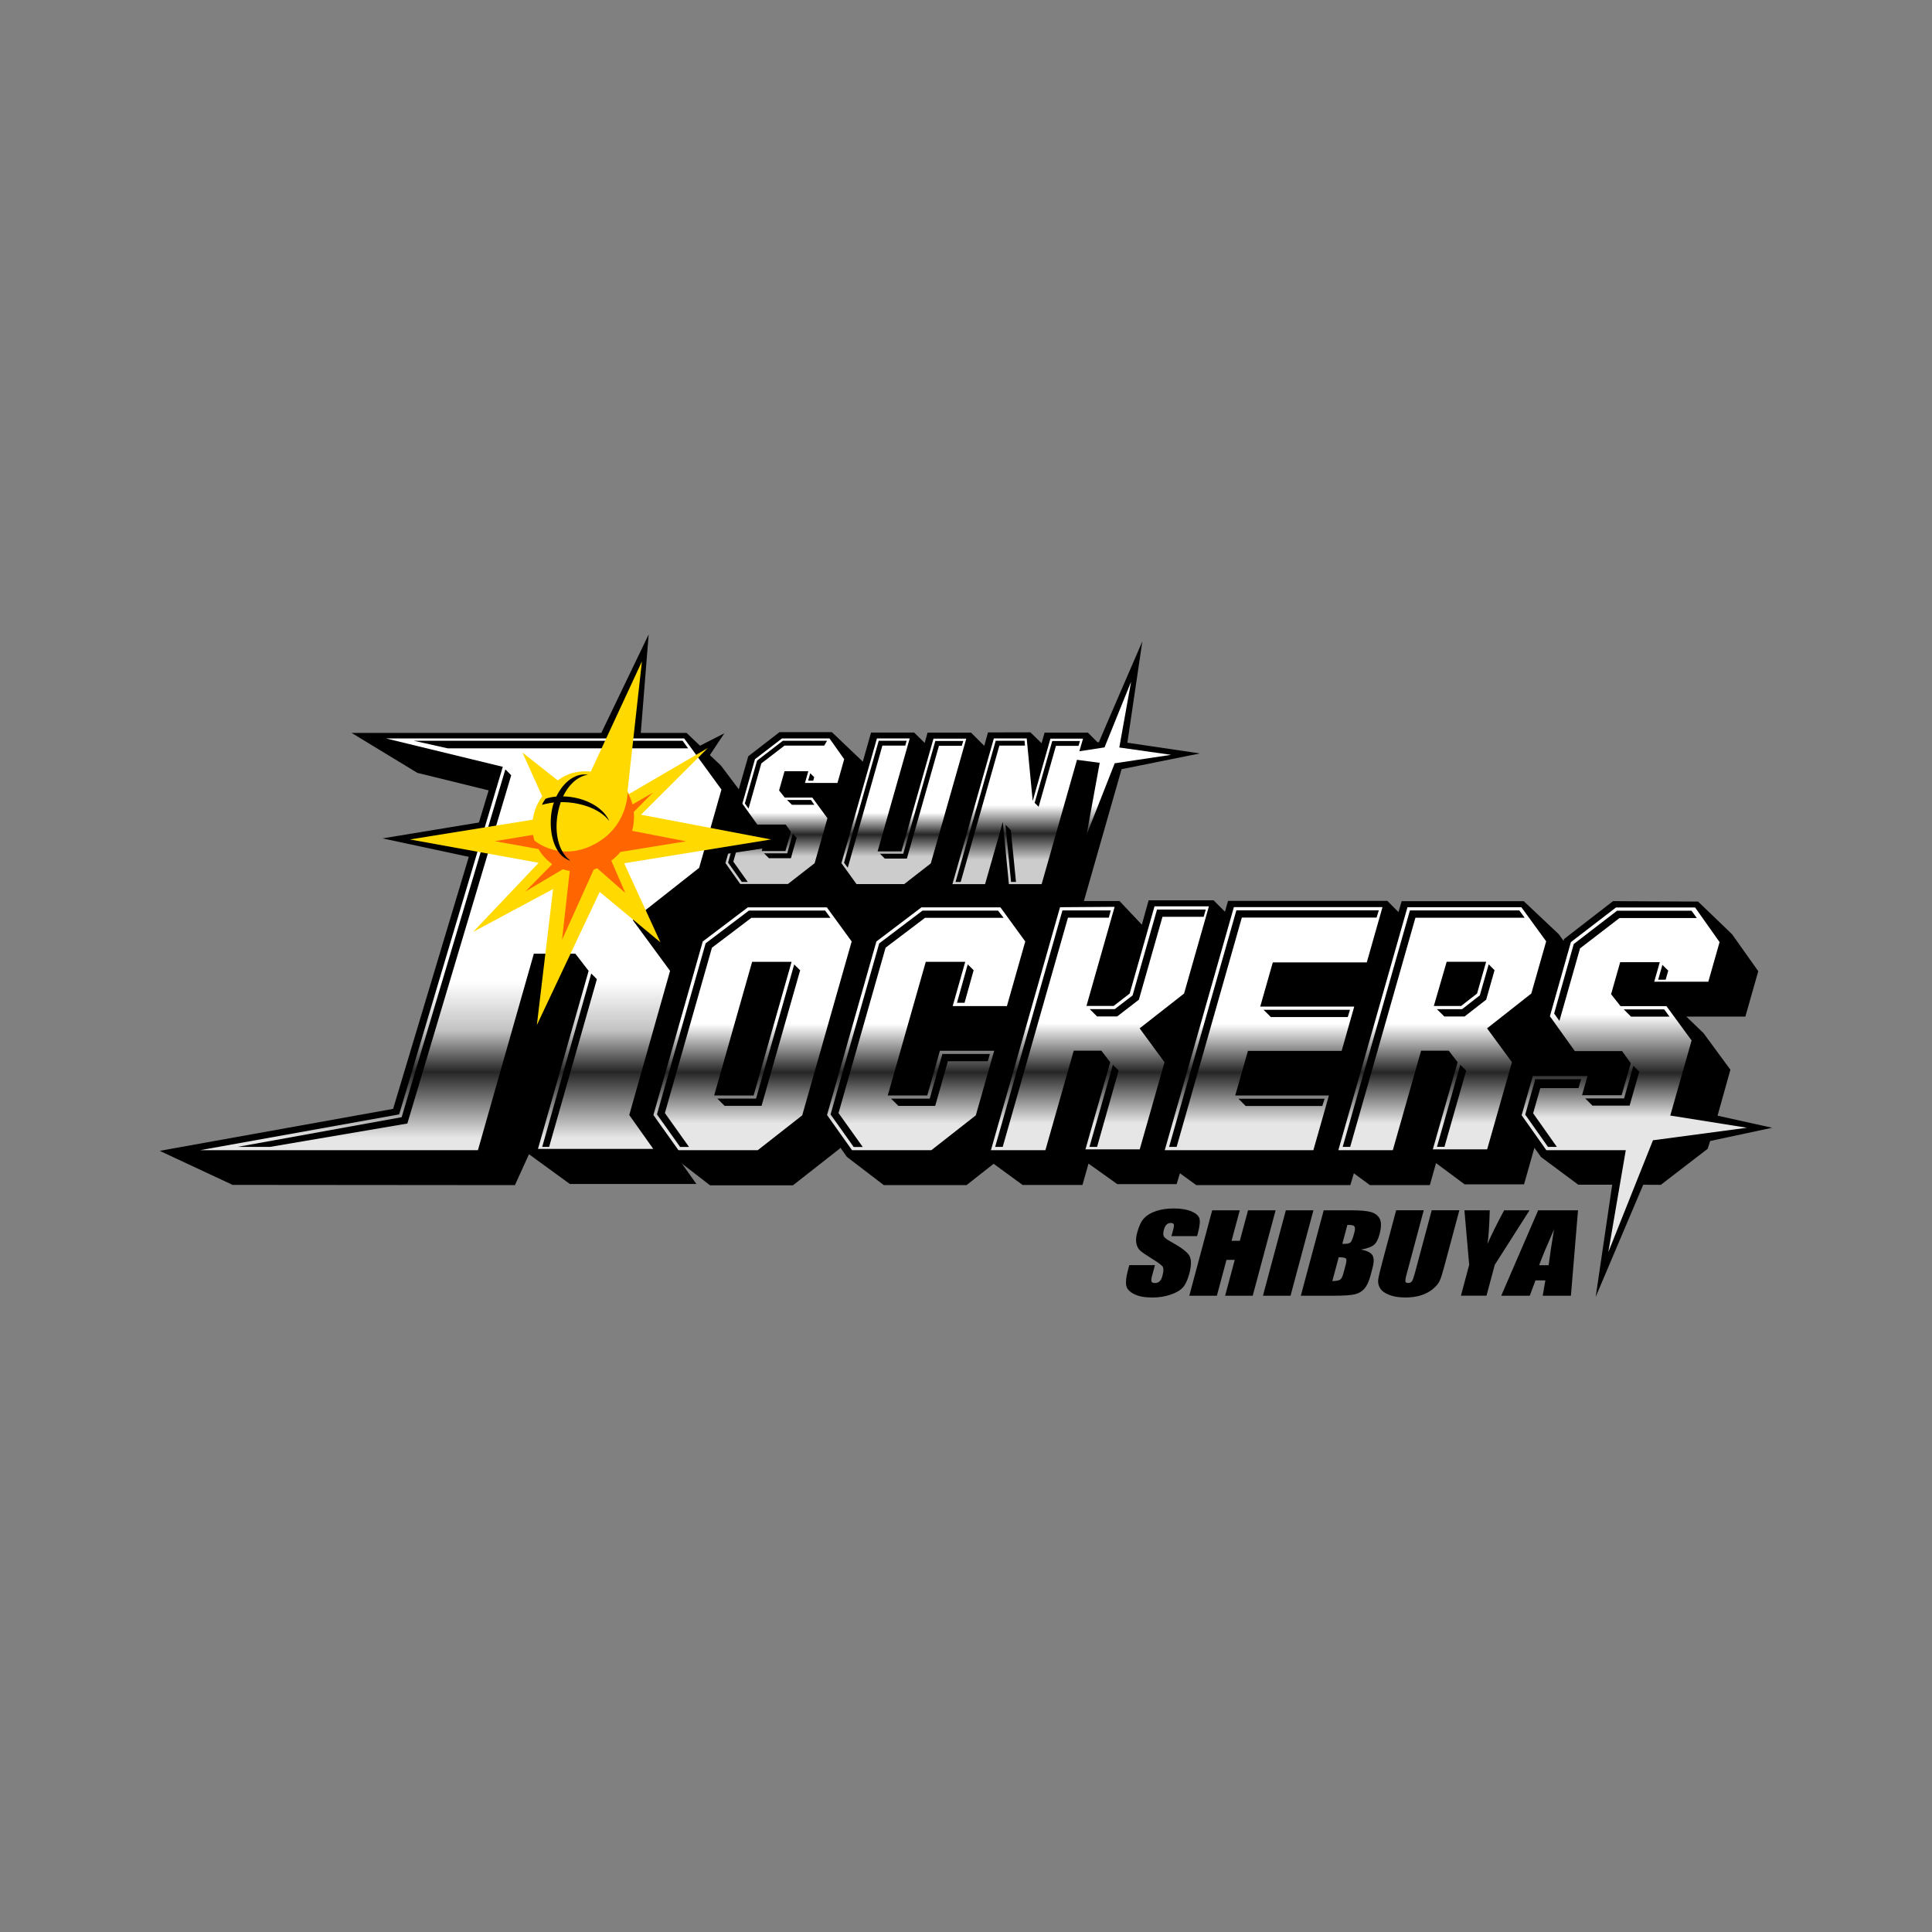 <?xml version="1.0" encoding="UTF-8"?><svg id="_レイヤー_1" xmlns="http://www.w3.org/2000/svg" width="400" height="400" xmlns:xlink="http://www.w3.org/1999/xlink" viewBox="0 0 400 400"><rect x="0" y="0" width="400" height="400" fill="#808080" stroke="none"/><defs><style>.cls-1{fill:url(#linear-gradient);}.cls-2{fill:#ffd900;}.cls-3{fill:#ff6601;}.cls-4{fill:url(#linear-gradient-8);}.cls-5{fill:url(#linear-gradient-9);}.cls-6{fill:url(#linear-gradient-3);}.cls-7{fill:url(#linear-gradient-4);}.cls-8{fill:url(#linear-gradient-2);}.cls-9{fill:url(#linear-gradient-6);}.cls-10{fill:url(#linear-gradient-7);}.cls-11{fill:url(#linear-gradient-5);}.cls-12{fill:url(#linear-gradient-10);}</style><linearGradient id="linear-gradient" x1="155.8" y1="187.86" x2="155.8" y2="238.13" gradientUnits="userSpaceOnUse"><stop offset=".48" stop-color="#fff"/><stop offset=".68" stop-color="#262626"/><stop offset=".89" stop-color="#e6e6e6"/></linearGradient><linearGradient id="linear-gradient-2" x1="191.75" x2="191.75" xlink:href="#linear-gradient"/><linearGradient id="linear-gradient-3" x1="227.72" y1="187.65" x2="227.72" xlink:href="#linear-gradient"/><linearGradient id="linear-gradient-4" x1="263.69" y1="187.81" x2="263.69" xlink:href="#linear-gradient"/><linearGradient id="linear-gradient-5" x1="298.6" y1="187.83" x2="298.6" xlink:href="#linear-gradient"/><linearGradient id="linear-gradient-6" x1="338.37" y1="187.88" x2="338.37" y2="259.26" gradientUnits="userSpaceOnUse"><stop offset=".31" stop-color="#fff"/><stop offset=".48" stop-color="#262626"/><stop offset=".61" stop-color="#e6e6e6"/></linearGradient><linearGradient id="linear-gradient-7" x1="95.41" y1="152.88" x2="95.41" y2="238.13" gradientUnits="userSpaceOnUse"><stop offset=".59" stop-color="#fff"/><stop offset=".71" stop-color="#c2c2c2"/><stop offset=".81" stop-color="#262626"/><stop offset=".97" stop-color="#e6e6e6"/></linearGradient><linearGradient id="linear-gradient-8" x1="162.49" y1="152.88" x2="162.49" y2="183.02" gradientUnits="userSpaceOnUse"><stop offset=".51" stop-color="#fff"/><stop offset=".66" stop-color="#262626"/><stop offset=".81" stop-color="#ccc"/></linearGradient><linearGradient id="linear-gradient-9" x1="187.14" x2="187.14" y2="183.04" xlink:href="#linear-gradient-8"/><linearGradient id="linear-gradient-10" x1="219.83" y1="141.14" x2="219.83" y2="183.05" gradientUnits="userSpaceOnUse"><stop offset=".61" stop-color="#fff"/><stop offset=".75" stop-color="#262626"/><stop offset=".88" stop-color="#ccc"/></linearGradient></defs><g><path d="M227.55,153.64c-.15,.03-.16,.03-.31,.05-.49-.49-2.01-2.01-2.01-2.01h-8.96s-.41,1.46-.62,2.2c-.95-.92-2.32-2.26-2.32-2.26l-8.78,.02s-.49,1.76-.77,2.78c-1.08-1.08-2.74-2.74-2.74-2.74h-9s-.4,1.44-.59,2.14c-.9-.89-2.18-2.15-2.18-2.15h-8.93s-1.14,4.04-1.7,6.02c-1.16-1.1-6.42-6.11-6.42-6.11h-10.83l-6.47,5s-1.3,4.54-1.96,6.83c-1.36-1.8-3.7-4.91-3.7-4.91l-2.29-2.17,3-4.51-5.04,2.57-2.79-2.65h-9.47l1.63-20.39-9.8,20.39h-51.71l13.61,8.27s13.01,3.2,14.77,3.63c-.1,.35-2.01,6.65-2.01,6.65l-19.98,3.29,17.88,3.82s-15.43,51.35-15.67,52.18c-1.19,.21-48.32,8.69-48.32,8.69l15.09,7.05,58.45,.05,2.91-6.4,8.46,6.16h26.2s-2.11-2.98-2.99-4.22c1.97,1.53,5.82,4.5,5.82,4.5h17.16l9.76-7.66s.02-.08,.04-.16c.64,.9,1.37,1.93,1.37,1.93l7.65,5.85h17.12s4.65-3.67,5.61-4.42c1,.73,6,4.38,6,4.38h12.4s.83-2.96,1.24-4.42c1.59,1.14,5.96,4.25,5.96,4.25h12.29s.45-1.48,.68-2.25c1.22,.89,3.39,2.46,3.39,2.46h31.89l.73-2.45,3.34,2.45h12.39l1.29-4.56,5.9,4.39h12.32l2.14-7.57,1.36,1.91,7.72,5.74h7.03l-3.42,23.23,9.84-23.22,3.64,.02,9.71-7.47,.51-1.61,12.83-2.74-11.3-2.5,2.66-9.52-5.56-7.56-3.56-3.44h12.22l2.67-9.39-5.42-7.65-7.04-6.77-17.61-.09-10.14,7.85s-.1,.38-.1,.39c-.46-.65-.99-1.39-.99-1.39l-7.25-6.84h-25.28s-.44,1.49-.66,2.26c-.94-.95-2.3-2.32-2.3-2.32h-32.99s-.42,1.48-.64,2.24c-.96-.96-2.35-2.36-2.35-2.36h-13.45s-.92,3.3-1.4,5.05c-1.48-1.57-4.63-4.9-4.63-4.9h-7.37c.65-2.27,7.8-27.3,7.8-27.3l16.22-3.26-15.02-2.22,3.1-20.98s-8.59,19.84-8.98,20.83Z"/><polygon class="cls-1" points="176.33 194.92 166.09 230.92 156.89 238.13 140.46 238.13 135.28 230.85 145.5 194.92 154.83 187.86 171.19 187.86 176.33 194.92"/><polygon points="156.03 226.8 147.86 226.8 155.72 199.14 163.89 199.14 156.03 226.8"/><polygon class="cls-8" points="205.83 217.56 202.03 230.92 192.83 238.13 176.4 238.13 171.23 230.85 181.45 194.92 190.77 187.86 207.13 187.86 212.27 194.92 208.47 208.3 197.24 208.3 199.84 199.14 191.67 199.14 183.8 226.8 191.98 226.8 194.6 217.56 205.83 217.56"/><polygon class="cls-6" points="219.47 187.83 205.16 238.13 216.44 238.13 222.3 217.54 228.03 217.54 229.86 219.92 224.73 237.96 235.97 237.96 241.1 219.92 235.95 212.91 245.15 205.7 250.29 187.65 239.03 187.65 233.89 205.7 230.56 208.27 224.94 208.27 230.77 187.75 219.47 187.83"/><polygon class="cls-7" points="286.23 187.81 255.46 187.81 241.15 238.13 271.92 238.13 275.14 226.81 255.74 226.81 258.37 217.58 277.77 217.58 280.38 208.4 260.92 208.4 263.52 199.25 282.98 199.25 286.23 187.81"/><polygon class="cls-11" points="277.09 238.13 291.4 187.83 314.98 187.83 320.12 194.89 317.04 205.7 307.88 212.91 313.03 219.92 307.9 237.96 296.65 237.96 301.78 219.92 299.95 217.54 294.22 217.54 288.37 238.13 277.09 238.13"/><polygon points="299.52 199.12 307.69 199.12 305.81 205.7 302.5 208.28 296.86 208.28 299.52 199.12"/><polygon class="cls-9" points="361.69 233.49 342.23 236.08 332.98 259.26 336.6 238.13 320.15 238.13 315.04 230.9 317.35 222.77 328.68 222.77 327.55 226.75 335.74 226.75 337.63 220.12 335.84 217.62 326.05 217.62 320.89 210.4 325.24 195.05 334.57 187.88 350.95 187.88 356.02 195.05 353.69 203.25 342.49 203.25 343.64 199.21 335.44 199.21 333.56 205.84 335.51 208.31 345.02 208.31 350.23 215.42 345.81 230.96 361.69 233.49"/><polygon class="cls-10" points="104.1 158.76 82.64 230.72 41.45 238.13 98.95 238.13 110.53 197.45 119.12 197.45 121.87 201.01 111.38 237.87 135.25 237.87 130.28 230.85 138.73 201.01 131.01 190.5 144.75 179.68 149.37 163.47 141.65 152.88 79.89 152.88 104.1 158.76"/><polygon class="cls-4" points="156.31 157.18 161.91 152.88 171.74 152.88 174.78 157.18 173.39 162.1 166.66 162.1 167.35 159.67 162.43 159.67 161.3 163.65 162.47 165.13 168.18 165.13 171.31 169.4 168.66 178.72 163.13 183.02 153.26 183.02 150.2 178.69 150.75 176.74 157.85 175.68 157.7 176.19 162.62 176.19 163.75 172.22 162.67 170.72 156.8 170.72 153.7 166.39 156.31 157.18"/><polygon class="cls-5" points="174.21 178.71 181.56 152.88 188.35 152.88 181.7 176.27 186.63 176.27 193.27 152.93 200.06 152.93 192.71 178.76 187.21 183.04 177.33 183.04 174.21 178.71"/><polygon class="cls-12" points="215.66 183.05 208.88 183.05 207.62 170.18 203.95 183.05 197.19 183.05 205.77 152.88 212.57 152.88 213.81 165.84 217.48 152.93 224.23 152.93 223.47 155.54 228.68 154.74 234.18 141.14 231.74 154.76 242.47 156.28 230.79 158.03 224.96 172.86 227.68 157.94 222.98 157.31 215.66 183.05"/><path d="M170.84,188.52h-15.78l-8.97,6.79-10.07,35.41,4.79,6.74h1.84s-4.99-7.02-4.99-7.02l9.74-34.23,8.16-6.18h16.38l-1.1-1.5Z"/><polygon points="200.36 199.66 198.13 207.62 199.7 207.62 201.58 200.87 200.36 199.66"/><polygon points="186 228.96 193.62 228.96 196.25 219.72 204.51 219.72 204.95 218.22 195.11 218.22 192.49 227.46 184.49 227.46 186 228.96"/><polygon points="227.14 237.45 231.6 221.64 230.42 220.46 225.56 237.45 227.14 237.45"/><path d="M227.12,210.44h4.18l4.49-3.46,4.89-17.17h8.53l.43-1.5h-10.09s-4.93,17.32-5.06,17.78c-.34,.26-3.69,2.84-3.69,2.84h-5.18l1.5,1.5Z"/><path d="M207.6,237.45s13.22-46.43,13.51-47.46h8.46l.4-1.5h-10l-13.93,48.96h1.55Z"/><path d="M285.47,188.47h-29.49l-13.93,48.98h1.56s13.23-46.53,13.5-47.48h27.9l.46-1.5Z"/><polygon points="263.12 210.57 279.04 210.57 279.5 209.07 261.61 209.07 263.12 210.57"/><polygon points="257.91 228.98 273.77 228.98 274.24 227.48 256.41 227.48 257.91 228.98"/><path d="M299.06,237.45l4.49-15.78-1.21-1.21-4.83,16.98h1.55Zm15.5-48.96h-22.65l-13.92,48.96h1.55c1.49-5.24,13.22-46.46,13.51-47.45h22.61l-1.1-1.5Z"/><polygon points="344.86 202.83 345.39 200.96 344.18 199.77 343.31 202.84 344.86 202.83"/><path d="M329.71,228.91h7.68l2-7.03-1.22-1.22c-.49,1.73-1.72,6.04-1.92,6.75h-8.05l1.5,1.5Z"/><path d="M350.22,188.55h-15.42l-8.97,6.9-4.06,14.39,1.09,1.53s4.16-14.62,4.27-15.02c.37-.28,7.8-5.99,8.17-6.28h16.01l-1.09-1.5Z"/><path d="M322.33,237.45s-4.61-6.53-4.91-6.96c.15-.51,1.11-3.91,1.48-5.21h7.91l.55-1.85h-9.49l-2.09,7.34,4.71,6.68h1.84Z"/><path d="M337.68,210.48h7.97l-1.1-1.5h-8.37l1.5,1.5Z"/><path d="M123.58,202.72l-9.89,34.73h-1.43s8.72-30.86,10.15-35.9l1.17,1.18Z"/><path d="M167.75,160.09c-.19,.66-.43,1.54-.43,1.54h1.05s.09-.3,.2-.72l-.82-.82Z"/><path d="M163.96,166.62h4.64l-.7-1h-4.96l1.02,1Z"/><path d="M159.19,177.68h4.56l1.2-4.24-.81-.82c-.35,1.22-1.15,4.05-1.15,4.05h-4.81l1.01,1Z"/><path d="M170.32,154.37h.33l.58-1h-9.15l-5.33,4.1-2.54,8.87,.77,1.07s2.57-9.1,2.64-9.35c.24-.19,4.55-3.5,4.8-3.69h7.9"/><path d="M151.91,174.46l-1.17,4.13,2.84,4h1.23s-2.78-3.92-2.98-4.19c.1-.34,.95-3.42,1.16-4.14l-1.08,.19Z"/><path d="M183.19,177.76h4.57s6.46-22.71,6.64-23.35h4.73l.3-1h-5.78s-6.44,22.64-6.64,23.35h-4.82l1,1Z"/><path d="M175.52,179.64c.96-3.37,6.99-24.63,7.17-25.27h4.73l.29-1h-5.78l-7.18,25.25,.77,1.03Z"/><path d="M208.17,170.74c.33,3.4,1.16,11.85,1.16,11.85h1.02s-.74-7.4-1.07-10.72l-1.12-1.13Z"/><polygon points="198.9 182.6 206.91 154.37 212.21 154.37 212.12 153.37 206.15 153.37 197.84 182.6 198.9 182.6"/><path d="M215.04,167.03c.64-2.26,3.58-12.61,3.58-12.61h4.68l.29-1h-5.73s-3,10.53-3.65,12.8l.82,.81Z"/><path d="M164.43,199.68c-1.58,5.56-7.64,26.85-7.9,27.77h-8.01l1.5,1.5h7.65l7.99-28.06"/><path d="M299.02,210.45h4.21l4.47-3.48,1.73-6.1-1.21-1.22s-1.73,6.09-1.84,6.43c-.33,.26-3.32,2.59-3.67,2.86h-5.21l1.51,1.5Z"/><polygon points="142.46 154.93 92.67 154.93 85.64 153.36 141.32 153.36 142.46 154.93"/><path d="M178.61,237.45l-5-7.01s9.6-33.76,9.74-34.23c.37-.28,7.79-5.9,8.16-6.18h16.28l-1.16-1.5h-15.63l-8.97,6.79-10.07,35.41,4.79,6.74h1.86Z"/><path d="M104.63,159.3c-2.63,8.83-21.22,71.18-21.47,72-.7,.13-33.96,6.15-33.96,6.15h6.73l28.41-4.84,21.5-72.1-1.22-1.24"/><path class="cls-2" d="M111.51,178.63l-26.64-4.83,25.42-4.09s.22-1.45,.73-2.66c.51-1.21,1.24-2.17,1.24-2.17l-4.09-9.07,7.31,5.76s1.31-1.06,3.06-1.53c2.08-.55,3.78-.29,3.78-.29l10.58-22.8-2.98,26.85,.3,.6,16.32-9.53-13.83,13.81,26.92,5.12-30.4,4.93,7.5,16.36-12.57-10.43-13.01,27.57,3.36-28.16-16.54,8.86,13.55-14.29Z"/><path class="cls-3" d="M102.38,174.17l7.97-1.32,.29,1.17s5.11,4.44,12.14,.92c7.26-3.64,7.16-10.87,7.16-10.87,0,0,.3,.63,.53,1.1,.23,.48,.49,1.38,.49,1.38l4.2-2.44-3.94,3.98s.1,.82,0,2.02c-.1,1.2-.37,1.9-.37,1.9l11.18,2.17-13.6,2.21s-.27,.39-.86,.95c-.52,.5-1.01,.84-1.01,.84l2.9,6.69-5.82-5.1-.71,.25-6.57,14.57,1.6-14.28s-.47-.06-.88-.18c-.41-.12-.54-.16-.54-.16l-7.77,4.6,5.56-5.65s-.89-.62-1.72-1.57c-.8-.9-1.11-1.56-1.11-1.56l-9.09-1.64Z"/><path d="M112.53,166c-.18,.29-.32,.63-.32,.63,1.26-.34,2.22-.48,3.05-.53,4.59-.27,8.98,1.36,10.84,3.84v-.06c-1.39-3.03-5.75-5.2-10.49-4.99-.89,.04-1.97,.21-2.69,.5,0,0-.2,.32-.38,.61Z"/><path d="M118.03,178.19c-.36-.12-.71-.29-1.05-.51-3.13-2-3.64-8.15-2.18-11.88,1.43-3.64,4.11-5.75,6.77-5.43l.15,.03c-2.26,.33-4.45,2.38-5.6,5.62-1.65,4.65-1.02,9.95,1.93,12.14"/></g><g><path d="M247.85,255.93h-5.31l.35-1.31c.16-.61,.2-1,.11-1.17-.09-.17-.29-.25-.61-.25-.34,0-.63,.11-.87,.34-.24,.23-.42,.57-.54,1.03-.16,.59-.18,1.03-.06,1.33,.11,.3,.55,.66,1.32,1.08,2.22,1.22,3.55,2.21,4,2.99,.45,.78,.45,2.04-.02,3.77-.34,1.26-.77,2.19-1.3,2.79-.53,.6-1.37,1.1-2.53,1.5-1.16,.4-2.43,.61-3.83,.61-1.53,0-2.77-.23-3.73-.7-.96-.47-1.51-1.06-1.65-1.78-.14-.72-.03-1.74,.32-3.07l.31-1.16h5.31l-.58,2.15c-.18,.66-.22,1.09-.12,1.28,.1,.19,.34,.28,.72,.28s.69-.12,.95-.36c.25-.24,.44-.6,.56-1.07,.28-1.04,.29-1.72,.02-2.04-.28-.32-1.02-.86-2.24-1.61-1.22-.76-2.01-1.31-2.38-1.65-.37-.34-.63-.82-.77-1.42-.14-.6-.09-1.38,.17-2.32,.36-1.35,.84-2.35,1.44-2.97,.6-.63,1.42-1.12,2.48-1.47,1.05-.35,2.26-.53,3.62-.53,1.48,0,2.7,.19,3.64,.58,.94,.39,1.5,.87,1.69,1.46,.18,.59,.09,1.58-.29,2.99l-.19,.7Z"/><path d="M264.1,250.58l-4.74,17.69h-5.71l1.99-7.43h-1.71l-1.99,7.43h-5.71l4.74-17.69h5.71l-1.7,6.32h1.71l1.7-6.32h5.71Z"/><path d="M271.93,250.58l-4.74,17.69h-5.71l4.74-17.69h5.71Z"/><path d="M274.06,250.58h5.7c1.8,0,3.13,.11,4,.34,.87,.23,1.49,.68,1.88,1.37,.38,.69,.37,1.8-.04,3.32-.28,1.03-.67,1.75-1.18,2.16-.51,.41-1.39,.72-2.63,.94,1.26,.24,2.05,.64,2.37,1.2,.32,.56,.33,1.41,.02,2.56l-.44,1.64c-.32,1.2-.73,2.08-1.22,2.66-.49,.58-1.14,.97-1.94,1.18-.8,.21-2.35,.32-4.65,.32h-6.61l4.74-17.69Zm3.11,9.71l-1.33,4.95c.81-.02,1.35-.12,1.62-.31,.27-.18,.5-.63,.69-1.34l.44-1.65c.2-.76,.23-1.22,.07-1.38-.16-.16-.66-.25-1.5-.27Zm1.79-6.69l-1.05,3.93c.25,0,.44-.01,.57-.01,.56,0,.95-.11,1.16-.33,.21-.22,.46-.86,.74-1.91,.15-.55,.19-.94,.12-1.16-.07-.22-.19-.36-.38-.42-.19-.06-.57-.09-1.16-.1Z"/><path d="M302.14,250.58l-3.17,11.82c-.36,1.34-.66,2.28-.92,2.82-.25,.54-.72,1.1-1.41,1.67-.69,.57-1.51,1-2.46,1.3-.95,.3-2.02,.44-3.21,.44-1.31,0-2.42-.17-3.33-.53-.91-.35-1.54-.8-1.89-1.36-.35-.56-.48-1.15-.41-1.77,.08-.62,.38-1.93,.92-3.93l2.8-10.47h5.71l-3.55,13.26c-.21,.77-.29,1.27-.24,1.48,.05,.22,.23,.32,.55,.32,.36,0,.63-.12,.79-.35,.17-.24,.37-.8,.61-1.68l3.49-13.03h5.71Z"/><path d="M316.67,250.58l-7.19,11.28-1.72,6.4h-5.29l1.71-6.4-.99-11.28h5.25c-.1,3.45-.27,5.78-.48,6.97,.82-1.89,1.97-4.21,3.46-6.97h5.25Z"/><path d="M326.71,250.58l-1.47,17.69h-5.84l.55-3.18h-2.04l-1.19,3.18h-5.91l7.65-17.69h8.26Zm-6.08,11.37c.25-2,.62-4.48,1.12-7.43-1.49,3.39-2.52,5.86-3.09,7.43h1.97Z"/></g></svg>